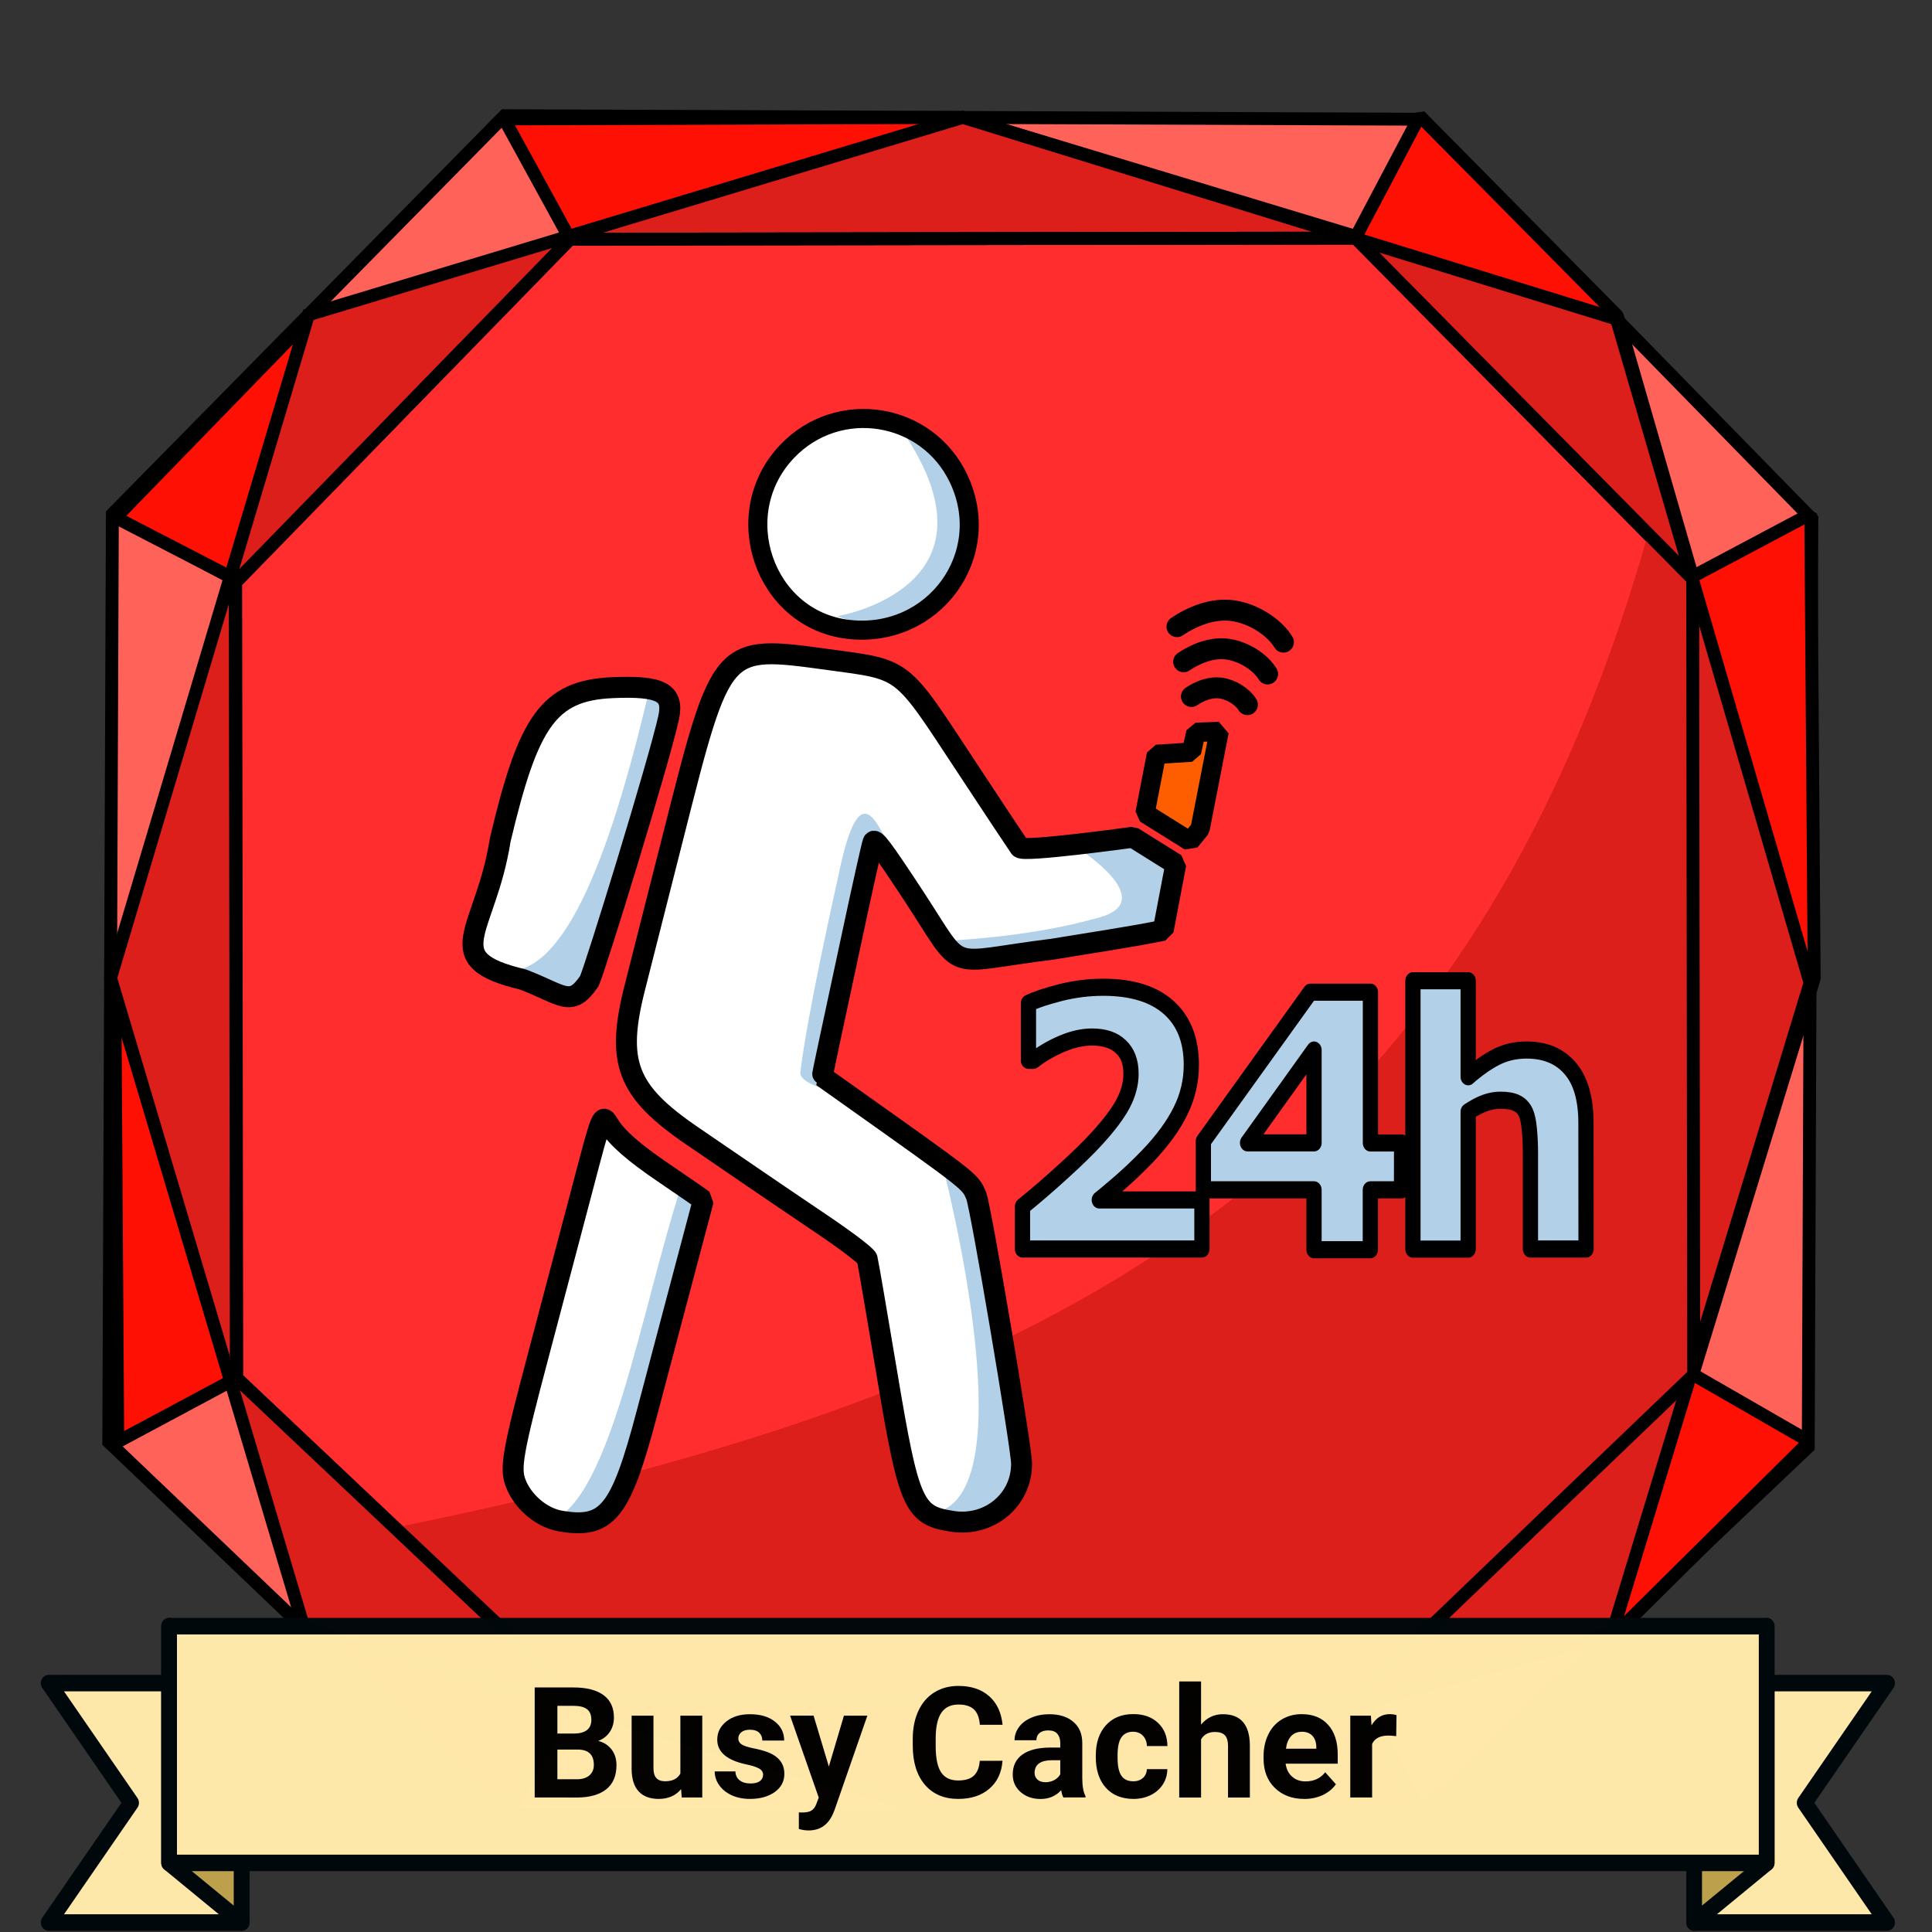 <?xml version="1.0" encoding="UTF-8" standalone="no"?>
<svg xmlns:osb="http://www.openswatchbook.org/uri/2009/osb" xmlns:dc="http://purl.org/dc/elements/1.1/" xmlns:cc="http://creativecommons.org/ns#" xmlns:rdf="http://www.w3.org/1999/02/22-rdf-syntax-ns#" xmlns:svg="http://www.w3.org/2000/svg" xmlns="http://www.w3.org/2000/svg" xmlns:xlink="http://www.w3.org/1999/xlink" xmlns:sodipodi="http://sodipodi.sourceforge.net/DTD/sodipodi-0.dtd" xmlns:inkscape="http://www.inkscape.org/namespaces/inkscape" width="120" height="120" viewBox="0 0 31.75 31.75" version="4.1.4" id="BadgeGen" inkscape:version="1.0.1 (3bc2e813f5, 2020-09-07)" sodipodi:docname="BadgeGen_v4.2.svg" style="enable-background:new" inkscape:export-filename="D:\Graphics\BadgesPGC\GPSMaze_NoL_v4.1.4.png" inkscape:export-xdpi="96" inkscape:export-ydpi="96">
  <rect x="0" y="0" width="31.75" height="31.75" fill="#333333" stroke="none"/>
  <title id="doctitle">BadgeGen_v4.2</title>
  <defs id="defs31018">
    <linearGradient inkscape:collect="always" id="linearGradient8847">
      <stop style="stop-color:#7a7a7a;stop-opacity:1" offset="0" id="stop8843"/>
      <stop style="stop-color:#ffffff;stop-opacity:1" offset="1" id="stop8845"/>
    </linearGradient>
    <marker inkscape:stockid="DotS" orient="auto" refY="0" refX="0" id="DotS" style="overflow:visible" inkscape:isstock="true">
      <path id="path6587" d="m -2.5,-1 c 0,2.76 -2.24,5 -5,5 -2.76,0 -5,-2.24 -5,-5 0,-2.76 2.24,-5 5,-5 2.76,0 5,2.24 5,5 z" style="fill:#ebe7e4;fill-opacity:1;fill-rule:evenodd;stroke:#705e43;stroke-width:1pt;stroke-opacity:1" transform="matrix(0.2,0,0,0.2,1.48,0.2)" inkscape:connector-curvature="0"/>
    </marker>
    <marker inkscape:stockid="Arrow2Lend" orient="auto" refY="0" refX="0" id="Arrow2Lend" style="overflow:visible" inkscape:isstock="true">
      <path id="path6541" style="fill:#000000;fill-opacity:1;fill-rule:evenodd;stroke:#000000;stroke-width:0.625;stroke-linejoin:round;stroke-opacity:1" d="M 8.719,4.034 -2.207,0.016 8.719,-4.002 c -1.745,2.372 -1.735,5.617 -6e-7,8.035 z" transform="matrix(-1.1,0,0,-1.1,-1.1,0)" inkscape:connector-curvature="0"/>
    </marker>
    <marker inkscape:stockid="Arrow1Lend" orient="auto" refY="0" refX="0" id="Arrow1Lend" style="overflow:visible" inkscape:isstock="true">
      <path id="path6523" d="M 0,0 5,-5 -12.5,0 5,5 Z" style="fill:#000000;fill-opacity:1;fill-rule:evenodd;stroke:#000000;stroke-width:1pt;stroke-opacity:1" transform="matrix(-0.8,0,0,-0.8,-10,0)" inkscape:connector-curvature="0"/>
    </marker>
    <marker inkscape:isstock="true" style="overflow:visible" id="marker6488" refX="0" refY="0" orient="auto" inkscape:stockid="Arrow2Send">
      <path transform="matrix(-0.3,0,0,-0.3,0.69,0)" d="M 8.719,4.034 -2.207,0.016 8.719,-4.002 c -1.745,2.372 -1.735,5.617 -6e-7,8.035 z" style="fill:#000000;fill-opacity:1;fill-rule:evenodd;stroke:#000000;stroke-width:0.625;stroke-linejoin:round;stroke-opacity:1" id="path6486" inkscape:connector-curvature="0"/>
    </marker>
    <linearGradient inkscape:collect="always" id="linearGradient2122">
      <stop style="stop-color:#648990;stop-opacity:1" offset="0" id="stop2118"/>
      <stop style="stop-color:#a3c7cd;stop-opacity:1" offset="1" id="stop2120"/>
    </linearGradient>
    <path style="fill:none;stroke:none;stroke-width:0.168;stroke-linecap:butt;stroke-linejoin:miter;stroke-miterlimit:4;stroke-dasharray:none;stroke-opacity:1" d="m -113.657,-389.316 c 0,0 26.398,-10.465 54.26,-0.098" id="path3194-0-2-59" inkscape:connector-curvature="0" sodipodi:nodetypes="cc" inkscape:export-xdpi="96" inkscape:export-ydpi="96"/>
    <path style="fill:none;stroke:none;stroke-width:0.168;stroke-linecap:butt;stroke-linejoin:miter;stroke-miterlimit:4;stroke-dasharray:none;stroke-opacity:1" d="m -113.657,-389.316 c 0,0 26.398,-10.465 54.26,-0.098" id="path3194-0-2-59-4" inkscape:connector-curvature="0" sodipodi:nodetypes="cc" inkscape:export-xdpi="96" inkscape:export-ydpi="96"/>
    <linearGradient id="linearGradient1346" osb:paint="gradient">
      <stop style="stop-color:#ffffff;stop-opacity:1" offset="0" id="stop1342"/>
      <stop style="stop-color:#d6d6d6;stop-opacity:1" offset="1" id="stop1344"/>
    </linearGradient>
    <linearGradient id="linearGradient829" osb:paint="gradient">
      <stop style="stop-color:#fdd573;stop-opacity:1" offset="0" id="stop825"/>
      <stop style="stop-color:#fbc231;stop-opacity:1" offset="1" id="stop827"/>
    </linearGradient>
    <linearGradient osb:paint="gradient" id="linearGradient925">
      <stop id="stop921" offset="0" style="stop-color:#f7f7f7;stop-opacity:1"/>
      <stop id="stop923" offset="1" style="stop-color:#a9a9a9;stop-opacity:1"/>
    </linearGradient>
    <linearGradient id="linearGradient1397" osb:paint="gradient">
      <stop style="stop-color:#e19b7f;stop-opacity:1" offset="0" id="stop1393"/>
      <stop style="stop-color:#c16d44;stop-opacity:1" offset="1" id="stop1395"/>
    </linearGradient>
    <linearGradient inkscape:collect="always" xlink:href="#linearGradient2122" id="linearGradient2124" x1="18.264" y1="228.881" x2="43.682" y2="235.985" gradientUnits="userSpaceOnUse"/>
    <marker inkscape:stockid="Arrow2Send" orient="auto" refY="0" refX="0" id="Arrow2Send-3" style="overflow:visible" inkscape:isstock="true">
      <path inkscape:connector-curvature="0" id="path2562-0" style="fill:#000000;fill-opacity:1;fill-rule:evenodd;stroke:#000000;stroke-width:0.625;stroke-linejoin:round;stroke-opacity:1" d="M 8.719,4.034 -2.207,0.016 8.719,-4.002 c -1.745,2.372 -1.735,5.617 -6e-7,8.035 z" transform="matrix(-0.3,0,0,-0.3,0.69,0)"/>
    </marker>
    <linearGradient inkscape:collect="always" xlink:href="#linearGradient8847" id="linearGradient8849" x1="36.056" y1="258.339" x2="35.173" y2="256.34" gradientUnits="userSpaceOnUse"/>
    <linearGradient inkscape:collect="always" xlink:href="#linearGradient8847" id="linearGradient8857" x1="27.45" y1="258.363" x2="26.603" y2="256.34" gradientUnits="userSpaceOnUse"/>
    <linearGradient inkscape:collect="always" xlink:href="#linearGradient8847" id="linearGradient8859" x1="29.19" y1="258.304" x2="28.331" y2="256.328" gradientUnits="userSpaceOnUse"/>
    <linearGradient inkscape:collect="always" xlink:href="#linearGradient8847" id="linearGradient8861" x1="30.906" y1="258.328" x2="30.047" y2="256.34" gradientUnits="userSpaceOnUse"/>
    <linearGradient inkscape:collect="always" xlink:href="#linearGradient8847" id="linearGradient8863" x1="32.611" y1="258.339" x2="31.752" y2="256.34" gradientUnits="userSpaceOnUse"/>
    <linearGradient inkscape:collect="always" xlink:href="#linearGradient8847" id="linearGradient8865" x1="34.339" y1="258.328" x2="33.469" y2="256.34" gradientUnits="userSpaceOnUse"/>
  </defs>
  <sodipodi:namedview id="base" pagecolor="#ffffff" bordercolor="#666666" borderopacity="1.0" inkscape:pageopacity="0" inkscape:pageshadow="2" inkscape:zoom="0.70710678" inkscape:cx="-715.00021" inkscape:cy="253.11541" inkscape:document-units="px" inkscape:current-layer="layer-TheRuggedCacher" showgrid="false" showborder="true" units="px" inkscape:window-width="1920" inkscape:window-height="1017" inkscape:window-x="1912" inkscape:window-y="592" inkscape:window-maximized="1" inkscape:snap-global="false" fit-margin-top="0" fit-margin-left="0" fit-margin-right="0" fit-margin-bottom="0" showguides="false" inkscape:showpageshadow="false" inkscape:document-rotation="0"/>
  <g inkscape:label="layer-BadgeBase" inkscape:groupmode="layer" id="layer-BadgeBase" style="display:inline" transform="translate(-16.356,-249.181)">
    
    
    
    <g inkscape:groupmode="layer" id="layer-ruby" inkscape:label="layer-Ruby" style="">
      <g id="base-Ruby" transform="matrix(0.253,0,0,0.253,94.997,217.281)" style="display:inline;stroke-width:1.569;stroke-miterlimit:4;stroke-dasharray:none" inkscape:label="base-Ruby" inkscape:groupmode="layer">
        <path inkscape:connector-curvature="0" d="m -274.112,236.134 -4.269,7.856 m 55.318,-7.659 4.223,7.889 m 17.608,-28.591 7.855,4.445 m 0.234,-60.281 -7.888,4.153 m -17.488,-30.117 -4.269,7.856 m -55.272,-8.085 4.223,7.889 m -29.698,17.984 7.856,4.199 m -8.091,56.083 7.89,-4.399 m 94.647,0.275 -21.831,20.702 -51.049,-0.196 -21.767,-20.781 0.201,-51.684 21.841,-22.183 51.049,0.196 21.757,22.261 z m 7.855,4.445 -25.462,24.146 -59.541,-0.229 -25.388,-24.237 0.234,-60.281 25.474,-25.873 59.541,0.229 25.376,25.964 z" style="display:inline;fill:#ff6259;fill-opacity:1;stroke:#000000;stroke-width:0.837;stroke-linecap:butt;stroke-linejoin:miter;stroke-miterlimit:4;stroke-dasharray:none;stroke-opacity:1" id="path1606-72"/>
        <path style="display:inline;fill:#ff1004;fill-opacity:1;stroke:#000000;stroke-width:0.837;stroke-linecap:butt;stroke-linejoin:bevel;stroke-miterlimit:4;stroke-dasharray:none;stroke-opacity:1;enable-background:new" d="m -303.376,189.901 7.883,-26.147 -7.828,-4.05 12.573,-12.943 16.918,-5.181 -4.256,-7.769 29.774,-0.093 25.562,7.731 4.135,-7.832 12.827,12.974 4.894,16.949 7.678,-4.08 0.224,30.183 -7.882,25.716 7.567,4.358 -12.311,12.204 -16.902,4.128 3.972,7.818 -29.506,0.233 -25.578,-7.967 -4.158,7.786 -12.789,-11.83 -4.829,-16.518 -7.776,4.165 z" id="path1658-5-9-3-7" inkscape:connector-curvature="0" sodipodi:nodetypes="ccccccccccccccccccccccccc"/>
        <path style="fill:#dc1f1b;fill-opacity:1;stroke:#000000;stroke-width:0.837;stroke-linecap:butt;stroke-linejoin:miter;stroke-miterlimit:4;stroke-dasharray:none;stroke-opacity:1" d="m -303.652,189.614 12.853,-43.078 42.507,-12.823 42.459,13.095 12.572,43.122 -12.847,42.214 -42.501,11.96 -42.465,-12.232 z" id="path1658-8" inkscape:connector-curvature="0"/>
        <g transform="matrix(0.923,0,0,0.923,-23.707,19.373)" style="display:inline;stroke:#000000;stroke-width:0.907;stroke-linejoin:bevel;stroke-miterlimit:4;stroke-dasharray:none;stroke-opacity:1;enable-background:new" id="g4012-7-7">
          <path style="display:inline;fill:#ff2d2e;fill-opacity:1;stroke:#000000;stroke-width:0.907;stroke-linecap:butt;stroke-linejoin:bevel;stroke-miterlimit:4;stroke-dasharray:none;stroke-opacity:1" d="m -294.522,156.604 0.075,55.991 23.699,22.388 55.303,-0.077 23.532,-22.551 -0.075,-55.991 -23.696,-23.992 -55.303,0.077 z" id="path1624-9-5-1-3" inkscape:connector-curvature="0"/>
          <path sodipodi:nodetypes="ccccccc" style="display:inline;fill:#dc1f1b;fill-opacity:1;stroke:none;stroke-width:0.907;stroke-linecap:butt;stroke-linejoin:bevel;stroke-miterlimit:4;stroke-dasharray:none;stroke-opacity:1;enable-background:new" d="m -283.619,223.194 12.899,11.789 55.303,-0.077 23.532,-22.551 -0.075,-55.991 -3.127,-3.223 c -13.341,47.054 -43.849,60.978 -88.532,70.052 z" id="path1624-9-5-8-5-3" inkscape:connector-curvature="0"/>
          <path style="display:inline;fill:none;fill-opacity:1;stroke:#000000;stroke-width:0.907;stroke-linecap:butt;stroke-linejoin:bevel;stroke-miterlimit:4;stroke-dasharray:none;stroke-opacity:1;enable-background:new" d="m -294.494,156.604 0.075,55.991 23.699,22.388 55.303,-0.077 23.532,-22.551 -0.075,-55.991 -23.696,-23.992 -55.303,0.077 z" id="path1624-9-5-8-8-1-8" inkscape:connector-curvature="0"/>
        </g>
      </g>
    </g>
    
    
    
    
    
  </g>
  <g inkscape:groupmode="layer" id="layer-icons" inkscape:label="layer-icons" style="display:inline" transform="translate(-16.356,-249.181)">
    
    
    
    
    
    
    
    
    
    
    <g inkscape:groupmode="layer" id="layer-TheBusyCacher" inkscape:label="layer-TheBusyCacher" style="">
      <g id="icon-TheBusyCacher" transform="matrix(0.524,0,0,0.524,136.362,140.34)" inkscape:groupmode="layer" style="display:inline">
        <g id="g2689" transform="matrix(0.923,0,0,0.923,-16.26,22.985)" style="stroke-width:0.712;stroke-miterlimit:4;stroke-dasharray:none">
          <g id="g12189" transform="matrix(1.25,0,0,1.25,408.606,-40.42)" style="fill:#ff5e00;fill-opacity:1;stroke-width:0.569;stroke-miterlimit:4;stroke-dasharray:none">
            <g transform="matrix(2.422,0,0,2.722,682.858,-389.093)" id="text11991" style="font-style:normal;font-weight:normal;font-size:10.583px;line-height:1.25;font-family:sans-serif;letter-spacing:0px;word-spacing:0px;fill:#b2d1e8;fill-opacity:1;stroke:#000000;stroke-width:0.171;stroke-linejoin:round;stroke-miterlimit:4;stroke-dasharray:none;stroke-opacity:1" aria-label="24h">
              <path inkscape:connector-curvature="0" id="path1694" style="letter-spacing:-0.304px;fill:#b2d1e8;fill-opacity:1;stroke:#000000;stroke-width:0.171;stroke-linejoin:round;stroke-miterlimit:4;stroke-dasharray:none;stroke-opacity:1" d="m -479.553,226.117 h -2.014 v -0.424 q 0.231,-0.167 0.462,-0.355 0.233,-0.188 0.372,-0.324 0.208,-0.202 0.296,-0.351 0.088,-0.15 0.088,-0.296 0,-0.176 -0.114,-0.27 -0.112,-0.097 -0.324,-0.097 -0.158,0 -0.334,0.066 -0.174,0.065 -0.324,0.167 h -0.055 v -0.57 q 0.122,-0.053 0.36,-0.107 0.239,-0.053 0.479,-0.053 0.482,0 0.736,0.203 0.253,0.202 0.253,0.572 0,0.243 -0.122,0.462 -0.121,0.219 -0.37,0.451 -0.157,0.145 -0.315,0.267 -0.158,0.121 -0.226,0.169 h 1.152 z"/>
              <path inkscape:connector-curvature="0" id="path1696" style="letter-spacing:-0.304px;fill:#b2d1e8;fill-opacity:1;stroke:#000000;stroke-width:0.171;stroke-linejoin:round;stroke-miterlimit:4;stroke-dasharray:none;stroke-opacity:1" d="m -477.313,225.526 h -0.35 v 0.598 h -0.632 v -0.598 h -1.242 v -0.486 l 1.201,-1.488 h 0.674 v 1.506 h 0.35 z m -0.982,-0.469 v -0.927 l -0.746,0.927 z"/>
              <path inkscape:connector-curvature="0" id="path1698" style="font-style:normal;font-variant:normal;font-weight:bold;font-stretch:normal;font-size:3.528px;line-height:1.25;font-family:sans-serif;-inkscape-font-specification:'sans-serif Bold';fill:#b2d1e8;fill-opacity:1;stroke:#000000;stroke-width:0.171;stroke-linejoin:round;stroke-miterlimit:4;stroke-dasharray:none;stroke-opacity:1" d="m -475.242,226.117 h -0.624 v -0.959 q 0,-0.117 -0.012,-0.233 -0.012,-0.117 -0.041,-0.172 -0.034,-0.064 -0.102,-0.093 -0.065,-0.029 -0.184,-0.029 -0.084,0 -0.172,0.028 -0.086,0.028 -0.188,0.088 v 1.371 h -0.62 v -2.68 h 0.62 v 0.959 q 0.165,-0.129 0.317,-0.198 0.153,-0.069 0.339,-0.069 0.314,0 0.489,0.183 0.177,0.183 0.177,0.546 z"/>
            </g>
          </g>
          <g style="fill:none;fill-opacity:1;stroke-width:0.712;stroke-miterlimit:4;stroke-dasharray:none" transform="translate(40.932,2.906)" id="g2673">
            <g style="fill:none;fill-opacity:1;stroke:#000000;stroke-width:0.854;stroke-miterlimit:4;stroke-dasharray:none;stroke-opacity:1" transform="matrix(0.826,0.108,-0.108,0.826,208.306,107.349)" id="g11916-2">
              <path style="fill:none;fill-opacity:1;stroke:#000000;stroke-width:0.854;stroke-linecap:round;stroke-linejoin:miter;stroke-miterlimit:4;stroke-dasharray:none;stroke-opacity:1" d="m -505.185,203.521 c 0.291,-0.259 0.711,-0.503 1.151,-0.495 0.44,0.007 0.918,0.234 1.156,0.528" id="path11865-3-3" inkscape:connector-curvature="0" sodipodi:nodetypes="csc"/>
              <path style="fill:none;fill-opacity:1;stroke:#000000;stroke-width:0.854;stroke-linecap:round;stroke-linejoin:miter;stroke-miterlimit:4;stroke-dasharray:none;stroke-opacity:1" d="m -505.683,202.158 c 0.437,-0.388 1.065,-0.754 1.726,-0.743 0.66,0.011 1.377,0.35 1.733,0.792" id="path11865-3-7-4" inkscape:connector-curvature="0" sodipodi:nodetypes="csc"/>
              <path style="fill:none;fill-opacity:1;stroke:#000000;stroke-width:0.854;stroke-linecap:round;stroke-linejoin:miter;stroke-miterlimit:4;stroke-dasharray:none;stroke-opacity:1" d="m -506.139,200.773 c 0.554,-0.492 1.352,-0.956 2.19,-0.942 0.838,0.013 1.747,0.445 2.198,1.005" id="path11865-3-7-2-7" inkscape:connector-curvature="0" sodipodi:nodetypes="csc"/>
            </g>
            <path style="fill:#ffffff;fill-opacity:1;stroke:none;stroke-width:0.712;stroke-linecap:butt;stroke-linejoin:bevel;stroke-miterlimit:4;stroke-dasharray:none;stroke-opacity:1" d="m -252.463,248.922 c -0.636,-0.11 -1.274,-0.651 -1.516,-1.284 -0.199,-0.52 -0.103,-1.058 0.783,-4.399 0.483,-1.821 1.151,-4.347 1.484,-5.615 0.679,-2.583 0.664,-2.547 0.902,-2.164 0.279,0.448 0.829,0.931 1.861,1.633 0.531,0.361 1.051,0.718 1.156,0.793 l 0.19,0.136 -0.631,2.378 c -0.347,1.308 -0.927,3.497 -1.288,4.866 -0.888,3.363 -1.346,3.933 -2.941,3.656 z" id="path8713" inkscape:connector-curvature="0"/>
            <path style="fill:#ffffff;fill-opacity:1;stroke:none;stroke-width:0.712;stroke-linecap:butt;stroke-linejoin:bevel;stroke-miterlimit:4;stroke-dasharray:none;stroke-opacity:1" d="m -239.118,248.935 c -1.342,-0.191 -1.497,-0.537 -2.249,-5.033 -0.343,-2.047 -0.643,-3.798 -0.669,-3.89 -0.027,-0.099 -0.677,-0.594 -1.597,-1.215 -0.854,-0.576 -1.965,-1.33 -2.469,-1.676 -0.505,-0.346 -1.346,-0.921 -1.87,-1.278 -2.236,-1.525 -2.611,-2.501 -1.952,-5.074 0.115,-0.447 0.705,-2.774 1.311,-5.17 1.639,-6.472 1.614,-6.444 5.24,-5.95 2.642,0.36 2.446,0.209 4.68,3.604 0.94,1.429 1.772,2.683 1.847,2.786 0.119,0.164 3.837,-0.35 3.837,-0.35 l 1.46,0.913 -0.429,2.251 c -1.176,0.237 -2.54,0.435 -3.755,0.638 -3.734,0.458 -2.941,0.899 -4.731,-1.822 -1.077,-1.638 -1.318,-1.956 -1.372,-1.818 -0.036,0.092 -0.336,1.431 -0.666,2.975 -0.33,1.544 -0.706,3.298 -0.835,3.897 -0.129,0.599 -0.229,1.093 -0.222,1.098 0.007,0.005 0.409,0.29 0.893,0.633 4.226,3.001 4.126,2.922 4.336,3.418 0.154,0.366 1.537,8.534 1.54,9.097 0.006,1.229 -1.078,2.145 -2.329,1.968 z" id="path8711" inkscape:connector-curvature="0" sodipodi:nodetypes="csccscssccccccccccscccccc"/>
            <path style="fill:#ffffff;fill-opacity:1;stroke:none;stroke-width:0.712;stroke-linecap:butt;stroke-linejoin:bevel;stroke-miterlimit:4;stroke-dasharray:none;stroke-opacity:1" d="m -253.737,230.521 c -2.942,-0.703 -1.264,-1.582 -0.767,-4.744 0.95,-4.008 1.632,-5.076 3.811,-5.171 1.645,-0.072 2.097,0.162 1.911,1.02 -0.316,1.456 -2.513,8.594 -2.698,8.955 -0.629,0.925 -0.899,0.454 -2.257,-0.06 z" id="path8709" inkscape:connector-curvature="0"/>
            <path style="fill:#ffffff;fill-opacity:1;stroke:none;stroke-width:0.648;stroke-linecap:butt;stroke-linejoin:bevel;stroke-miterlimit:4;stroke-dasharray:none;stroke-opacity:1" d="m -242.667,218.626 c -2.874,-0.326 -4.115,-3.936 -2.081,-6.057 1.736,-1.81 4.732,-1.336 5.812,0.92 1.246,2.6 -0.835,5.466 -3.731,5.137 z" id="path8694" inkscape:connector-curvature="0"/>
            <path style="display:inline;fill:#ff5e00;fill-opacity:1;stroke:none;stroke-width:0.657;stroke-linecap:butt;stroke-linejoin:bevel;stroke-miterlimit:4;stroke-dasharray:none;stroke-opacity:1;enable-background:new" d="m -232.595,224.874 0.388,-2.002 1.191,-0.075 0.149,-0.673 0.79,-0.03 -0.647,3.314 -0.344,0.42 z" id="path8711-6" inkscape:connector-curvature="0" sodipodi:nodetypes="cccccccc"/>
          </g>
          <path style="fill:#b2d1e8;fill-opacity:1;stroke:none;stroke-width:0.505px;stroke-linecap:butt;stroke-linejoin:miter;stroke-opacity:1" d="m -199.858,214.766 c 0,0 3.395,1.34 1.876,4.824 0,0 -1.674,2.463 -4.074,1.484 0,0 5.85,-0.962 2.199,-6.308 z" id="path2966" inkscape:connector-curvature="0"/>
          <path style="fill:#b2d1e8;fill-opacity:1;stroke:none;stroke-width:0.547px;stroke-linecap:butt;stroke-linejoin:miter;stroke-opacity:1" d="m -208.447,223.566 c -1.393,5.966 -2.995,9.886 -5.031,9.547 l 2.567,0.786 0.89,-1.3 2.463,-8.691 z" id="path2971" inkscape:connector-curvature="0" sodipodi:nodetypes="cccccc"/>
          <path style="fill:#b2d1e8;fill-opacity:1;stroke:none;stroke-width:0.547px;stroke-linecap:butt;stroke-linejoin:miter;stroke-opacity:1" d="m -207.352,240.4 c -1.389,4.314 -2.399,10.664 -4.448,11.428 l 1.984,-0.479 1.163,-2.258 2.053,-8.006 z" id="path2973" inkscape:connector-curvature="0" sodipodi:nodetypes="cccccc"/>
          <path style="fill:#b2d1e8;fill-opacity:1;stroke:none;stroke-width:0.547px;stroke-linecap:butt;stroke-linejoin:miter;stroke-opacity:1" d="m -199.258,251.546 2.103,0.282 1.505,-1.232 -0.821,-5.474 -1.026,-5.132 -1.003,-0.33 c 0,0 3.254,12.36 -0.758,11.887 z" id="path2975" inkscape:connector-curvature="0" sodipodi:nodetypes="ccccccc"/>
          <path style="fill:#b2d1e8;fill-opacity:1;stroke:none;stroke-width:0.547px;stroke-linecap:butt;stroke-linejoin:miter;stroke-opacity:1" d="m -202.391,237.167 1.608,-8.468 2.669,3.832 1.916,0.068 5.406,-0.958 0.274,-2.258 -1.711,-1.026 -1.604,0.641 c -0.031,-0.031 2.715,1.722 0.714,2.302 -2.536,0.735 -5.212,0.769 -5.166,0.821 0,0 -0.796,-1.335 -2.086,-3.421 -0.388,-0.627 -0.959,-2.19 -1.643,1.163 0,0 -1.062,4.696 -1.3,6.706 -0.043,0.364 0.924,0.599 0.924,0.599 z" id="path2977" inkscape:connector-curvature="0" sodipodi:nodetypes="ccccccccscscsc"/>
          <g style="display:inline;fill:none;fill-opacity:1;stroke-width:0.712;stroke-miterlimit:4;stroke-dasharray:none;enable-background:new" transform="translate(40.993,2.897)" id="g2673-1">
            <path style="fill:none;fill-opacity:1;stroke:#000000;stroke-width:0.712;stroke-linecap:butt;stroke-linejoin:bevel;stroke-miterlimit:4;stroke-dasharray:none;stroke-opacity:1" d="m -252.463,248.922 c -0.636,-0.11 -1.274,-0.651 -1.516,-1.284 -0.199,-0.52 -0.103,-1.058 0.783,-4.399 0.483,-1.821 1.151,-4.347 1.484,-5.615 0.679,-2.583 0.664,-2.547 0.902,-2.164 0.279,0.448 0.829,0.931 1.861,1.633 0.531,0.361 1.051,0.718 1.156,0.793 l 0.19,0.136 -0.631,2.378 c -0.347,1.308 -0.927,3.497 -1.288,4.866 -0.888,3.363 -1.346,3.933 -2.941,3.656 z" id="path8713-8" inkscape:connector-curvature="0"/>
            <path style="fill:none;fill-opacity:1;stroke:#000000;stroke-width:0.712;stroke-linecap:butt;stroke-linejoin:bevel;stroke-miterlimit:4;stroke-dasharray:none;stroke-opacity:1" d="m -239.118,248.935 c -1.342,-0.191 -1.497,-0.537 -2.249,-5.033 -0.343,-2.047 -0.643,-3.798 -0.669,-3.89 -0.027,-0.099 -0.677,-0.594 -1.597,-1.215 -0.854,-0.576 -1.965,-1.33 -2.469,-1.676 -0.505,-0.346 -1.346,-0.921 -1.87,-1.278 -2.236,-1.525 -2.611,-2.501 -1.952,-5.074 0.115,-0.447 0.705,-2.774 1.311,-5.17 1.639,-6.472 1.614,-6.444 5.24,-5.95 2.642,0.36 2.446,0.209 4.68,3.604 0.94,1.429 1.772,2.683 1.847,2.786 0.119,0.164 3.837,-0.35 3.837,-0.35 l 1.46,0.913 -0.429,2.251 c -1.176,0.237 -2.54,0.435 -3.755,0.638 -3.734,0.458 -2.941,0.899 -4.731,-1.822 -1.077,-1.638 -1.318,-1.956 -1.372,-1.818 -0.036,0.092 -0.336,1.431 -0.666,2.975 -0.33,1.544 -0.706,3.298 -0.835,3.897 -0.129,0.599 -0.229,1.093 -0.222,1.098 0.007,0.005 0.409,0.29 0.893,0.633 4.226,3.001 4.126,2.922 4.336,3.418 0.154,0.366 1.537,8.534 1.54,9.097 0.006,1.229 -1.078,2.145 -2.329,1.968 z" id="path8711-61" inkscape:connector-curvature="0" sodipodi:nodetypes="csccscssccccccccccscccccc"/>
            <path style="fill:none;fill-opacity:1;stroke:#000000;stroke-width:0.712;stroke-linecap:butt;stroke-linejoin:bevel;stroke-miterlimit:4;stroke-dasharray:none;stroke-opacity:1" d="m -253.737,230.521 c -2.942,-0.703 -1.264,-1.582 -0.767,-4.744 0.95,-4.008 1.632,-5.076 3.811,-5.171 1.645,-0.072 2.097,0.162 1.911,1.02 -0.316,1.456 -2.513,8.594 -2.698,8.955 -0.629,0.925 -0.899,0.454 -2.257,-0.06 z" id="path8709-9" inkscape:connector-curvature="0"/>
            <path style="fill:none;fill-opacity:1;stroke:#000000;stroke-width:0.648;stroke-linecap:butt;stroke-linejoin:bevel;stroke-miterlimit:4;stroke-dasharray:none;stroke-opacity:1" d="m -242.667,218.626 c -2.874,-0.326 -4.115,-3.936 -2.081,-6.057 1.736,-1.81 4.732,-1.336 5.812,0.92 1.246,2.6 -0.835,5.466 -3.731,5.137 z" id="path8694-8" inkscape:connector-curvature="0"/>
            <path style="display:inline;fill:none;fill-opacity:1;stroke:#000000;stroke-width:0.657;stroke-linecap:butt;stroke-linejoin:bevel;stroke-miterlimit:4;stroke-dasharray:none;stroke-opacity:1;enable-background:new" d="m -232.595,224.874 0.388,-2.002 1.191,-0.075 0.149,-0.673 0.79,-0.03 -0.647,3.314 -0.344,0.42 z" id="path8711-6-1" inkscape:connector-curvature="0" sodipodi:nodetypes="cccccccc"/>
          </g>
        </g>
      </g>
    </g>
    
    
    
    
    
    
    
    
    
    
    
    
    
    
    
    
    
    
    
    
    
    
    
    
    
    
    
    
    
    
    
    
    
    
  </g>
  
  <g inkscape:groupmode="layer" id="layer-addon-topleft" inkscape:label="layer-addon-topleft" style="" transform="translate(-16.356,-249.181)">
    
    
    
    
    
    
    
    
    
    
    
    
    
    
    
    
  </g>
  <g inkscape:groupmode="layer" id="layer-addon-midleft" inkscape:label="layer-addon-midleft" style="" transform="translate(-16.356,-249.181)">
    
    
    
    
    
    
    
    
    
    
    
    
    
    
    
    
  </g>
  <g inkscape:groupmode="layer" id="layer-addon-bottomleft" inkscape:label="layer-addon-bottomleft" style="" transform="translate(-16.356,-249.181)">
    
    
    
    
    
    
    
    
    
    
    
    
    
    
    
    
  </g>
  <g inkscape:groupmode="layer" id="layer-addon-topright" inkscape:label="layer-addon-topright" style="" transform="translate(-16.356,-249.181)">
    
    
    
    
    
    
    
    
    
    
    
    
    
    
    
    
  </g>
  <g inkscape:groupmode="layer" id="layer-addon-midright" inkscape:label="layer-addon-midright" style="" transform="translate(-16.356,-249.181)">
    
    
    
    
    
    
    
    
    
    
    
    
    
    
    
    
  </g>
  <g inkscape:groupmode="layer" id="layer-addon-bottomright" inkscape:label="layer-addon-bottomright" style="" transform="translate(-16.356,-249.181)">
    
    
    
    
    
    
    
    
    
    
    
    
    
    
    
    
  </g>
  <g inkscape:groupmode="layer" id="layer-ribbon" inkscape:label="layer-ribbon" style="display:inline;opacity:0.99" transform="translate(-16.356,-249.181)">
    <g id="layer-ribbon-base" transform="matrix(0.478,0,0,0.502,86.398,149.217)" style="stroke:#00080b;stroke-width:0.54;stroke-miterlimit:4;stroke-dasharray:none;stroke-opacity:1" inkscape:groupmode="layer">
      <g id="g1029" style="display:inline;stroke:#00080b;stroke-width:0.54;stroke-miterlimit:4;stroke-dasharray:none;stroke-opacity:1" transform="translate(0,2.1814158e-6)">
        <g id="g999" style="stroke:#00080b;stroke-width:0.54;stroke-miterlimit:4;stroke-dasharray:none;stroke-opacity:1">
          <path sodipodi:nodetypes="cccccc" inkscape:connector-curvature="0" id="rect926-0" d="m -144.859,254.231 h 6.634 v 7.837 h -6.634 l 2.835,-3.918 z" style="opacity:1;fill:#ffe9aa;fill-opacity:1;fill-rule:evenodd;stroke:#00080b;stroke-width:0.54;stroke-linecap:butt;stroke-linejoin:round;stroke-miterlimit:4;stroke-dasharray:none;stroke-dashoffset:0;stroke-opacity:1;paint-order:normal"/>
          <path inkscape:connector-curvature="0" id="path978" d="m -138.225,262.068 -2.493,-1.951 v -7.751 l 2.493,1.865 z" style="fill:#bea14d;fill-opacity:1;stroke:#00080b;stroke-width:0.54;stroke-linecap:butt;stroke-linejoin:round;stroke-miterlimit:4;stroke-dasharray:none;stroke-opacity:1"/>
        </g>
        <g transform="matrix(-1,0,0,1,-226.511,7.7148434e-7)" id="g999-6" style="stroke:#00080b;stroke-width:0.54;stroke-miterlimit:4;stroke-dasharray:none;stroke-opacity:1">
          <path sodipodi:nodetypes="cccccc" inkscape:connector-curvature="0" id="rect926-0-8" d="m -144.859,254.231 h 6.634 v 7.837 h -6.634 l 2.835,-3.918 z" style="opacity:1;fill:#ffe9aa;fill-opacity:1;fill-rule:evenodd;stroke:#00080b;stroke-width:0.54;stroke-linecap:butt;stroke-linejoin:round;stroke-miterlimit:4;stroke-dasharray:none;stroke-dashoffset:0;stroke-opacity:1;paint-order:normal"/>
          <path inkscape:connector-curvature="0" id="path978-7" d="m -138.225,262.068 -2.493,-1.951 v -7.751 l 2.493,1.865 z" style="fill:#bea14d;fill-opacity:1;stroke:#00080b;stroke-width:0.54;stroke-linecap:butt;stroke-linejoin:round;stroke-miterlimit:4;stroke-dasharray:none;stroke-opacity:1"/>
        </g>
      </g>
      <rect y="252.366" x="-140.717" height="7.751" width="54.924" id="rect926" style="opacity:1;fill:#ffe9aa;fill-opacity:1;fill-rule:evenodd;stroke:#00080b;stroke-width:0.54;stroke-linecap:butt;stroke-linejoin:round;stroke-miterlimit:4;stroke-dasharray:none;stroke-dashoffset:0;stroke-opacity:1;paint-order:normal"/>
    </g>
    
    <g inkscape:groupmode="layer" id="layer-ribbontext" style="display:inline">
      
      
      
      
      
      
      <g aria-label="Busy Cacher" style="font-style:normal;font-weight:normal;font-size:2.543px;line-height:1.25;font-family:sans-serif;letter-spacing:0px;word-spacing:0px;opacity:0.99;fill:#000000;fill-opacity:1;stroke:none;stroke-width:0.139;enable-background:new" id="ribbon-text-TheBusyCacher">
        <path d="m 25.143,278.72 v -1.808 h 0.633 q 0.329,0 0.499,0.127 0.17,0.125 0.17,0.369 0,0.133 -0.068,0.235 -0.068,0.101 -0.19,0.148 0.139,0.035 0.219,0.14 0.081,0.106 0.081,0.258 0,0.261 -0.166,0.395 -0.166,0.134 -0.474,0.137 z m 0.373,-0.787 v 0.488 h 0.319 q 0.132,0 0.205,-0.062 0.075,-0.063 0.075,-0.174 0,-0.248 -0.257,-0.252 z m 0,-0.263 h 0.276 q 0.282,-0.005 0.282,-0.225 0,-0.123 -0.072,-0.176 -0.071,-0.055 -0.225,-0.055 h -0.261 z" style="font-style:normal;font-variant:normal;font-weight:bold;font-stretch:normal;font-family:Roboto;-inkscape-font-specification:'Roboto Bold';text-align:center;text-anchor:middle;fill:#000000;fill-opacity:1;stroke-width:0.139" id="path2721" inkscape:connector-curvature="0"/>
        <path d="m 27.549,278.583 q -0.133,0.161 -0.368,0.161 -0.216,0 -0.33,-0.124 -0.113,-0.124 -0.115,-0.364 v -0.88 h 0.359 v 0.868 q 0,0.21 0.191,0.21 0.183,0 0.251,-0.127 v -0.951 h 0.36 v 1.344 h -0.338 z" style="font-style:normal;font-variant:normal;font-weight:bold;font-stretch:normal;font-family:Roboto;-inkscape-font-specification:'Roboto Bold';text-align:center;text-anchor:middle;fill:#000000;fill-opacity:1;stroke-width:0.139" id="path2723" inkscape:connector-curvature="0"/>
        <path d="m 28.897,278.348 q 0,-0.066 -0.066,-0.103 -0.065,-0.038 -0.209,-0.068 -0.479,-0.101 -0.479,-0.407 0,-0.179 0.148,-0.298 0.149,-0.12 0.389,-0.12 0.256,0 0.409,0.12 0.154,0.12 0.154,0.313 h -0.359 q 0,-0.077 -0.05,-0.127 -0.05,-0.051 -0.155,-0.051 -0.091,0 -0.14,0.041 -0.05,0.041 -0.05,0.104 0,0.06 0.056,0.097 0.057,0.036 0.191,0.063 0.134,0.026 0.226,0.06 0.284,0.104 0.284,0.361 0,0.184 -0.158,0.298 -0.158,0.113 -0.407,0.113 -0.169,0 -0.301,-0.06 -0.13,-0.061 -0.205,-0.165 -0.074,-0.106 -0.074,-0.227 h 0.34 q 0.005,0.096 0.071,0.147 0.066,0.051 0.176,0.051 0.103,0 0.155,-0.038 0.053,-0.04 0.053,-0.103 z" style="font-style:normal;font-variant:normal;font-weight:bold;font-stretch:normal;font-family:Roboto;-inkscape-font-specification:'Roboto Bold';text-align:center;text-anchor:middle;fill:#000000;fill-opacity:1;stroke-width:0.139" id="path2725" inkscape:connector-curvature="0"/>
        <path d="m 29.977,278.212 0.248,-0.836 h 0.385 l -0.54,1.552 -0.03,0.071 q -0.12,0.263 -0.397,0.263 -0.078,0 -0.159,-0.024 v -0.272 l 0.055,10e-4 q 0.102,0 0.151,-0.031 0.051,-0.031 0.079,-0.103 l 0.042,-0.111 -0.471,-1.347 h 0.386 z" style="font-style:normal;font-variant:normal;font-weight:bold;font-stretch:normal;font-family:Roboto;-inkscape-font-specification:'Roboto Bold';text-align:center;text-anchor:middle;fill:#000000;fill-opacity:1;stroke-width:0.139" id="path2727" inkscape:connector-curvature="0"/>
        <path d="m 32.831,278.117 q -0.021,0.292 -0.216,0.459 -0.194,0.168 -0.512,0.168 -0.348,0 -0.548,-0.233 -0.199,-0.235 -0.199,-0.643 v -0.111 q 0,-0.261 0.092,-0.459 0.092,-0.199 0.262,-0.304 0.171,-0.107 0.397,-0.107 0.313,0 0.504,0.168 0.191,0.168 0.221,0.471 h -0.373 q -0.014,-0.175 -0.098,-0.253 -0.083,-0.08 -0.255,-0.08 -0.186,0 -0.279,0.134 -0.092,0.133 -0.094,0.414 v 0.137 q 0,0.293 0.088,0.428 0.089,0.135 0.281,0.135 0.173,0 0.257,-0.078 0.086,-0.08 0.098,-0.245 z" style="font-style:normal;font-variant:normal;font-weight:bold;font-stretch:normal;font-family:Roboto;-inkscape-font-specification:'Roboto Bold';text-align:center;text-anchor:middle;fill:#000000;fill-opacity:1;stroke-width:0.139" id="path2729" inkscape:connector-curvature="0"/>
        <path d="m 33.831,278.72 q -0.025,-0.048 -0.036,-0.12 -0.13,0.145 -0.339,0.145 -0.197,0 -0.328,-0.114 -0.129,-0.114 -0.129,-0.288 0,-0.214 0.158,-0.328 0.159,-0.114 0.458,-0.115 h 0.165 v -0.077 q 0,-0.093 -0.048,-0.149 -0.047,-0.056 -0.15,-0.056 -0.091,0 -0.143,0.043 -0.051,0.043 -0.051,0.119 h -0.359 q 0,-0.117 0.072,-0.216 0.072,-0.099 0.204,-0.155 0.132,-0.057 0.296,-0.057 0.248,0 0.394,0.125 0.147,0.124 0.147,0.35 v 0.582 q 0.001,0.191 0.053,0.289 v 0.021 z m -0.297,-0.25 q 0.079,0 0.147,-0.035 0.067,-0.036 0.099,-0.096 v -0.231 h -0.134 q -0.269,0 -0.287,0.186 l -0.001,0.021 q 0,0.067 0.047,0.111 0.047,0.043 0.129,0.043 z" style="font-style:normal;font-variant:normal;font-weight:bold;font-stretch:normal;font-family:Roboto;-inkscape-font-specification:'Roboto Bold';text-align:center;text-anchor:middle;fill:#000000;fill-opacity:1;stroke-width:0.139" id="path2731" inkscape:connector-curvature="0"/>
        <path d="m 34.977,278.455 q 0.099,0 0.161,-0.055 0.062,-0.055 0.065,-0.145 h 0.337 q -0.001,0.137 -0.074,0.251 -0.073,0.113 -0.201,0.176 -0.127,0.062 -0.281,0.062 -0.288,0 -0.454,-0.183 -0.166,-0.184 -0.166,-0.507 v -0.024 q 0,-0.31 0.165,-0.495 0.165,-0.185 0.453,-0.185 0.252,0 0.404,0.144 0.153,0.143 0.155,0.381 h -0.337 q -0.003,-0.104 -0.065,-0.169 -0.062,-0.066 -0.164,-0.066 -0.125,0 -0.19,0.092 -0.063,0.091 -0.063,0.296 v 0.037 q 0,0.207 0.063,0.298 0.063,0.091 0.192,0.091 z" style="font-style:normal;font-variant:normal;font-weight:bold;font-stretch:normal;font-family:Roboto;-inkscape-font-specification:'Roboto Bold';text-align:center;text-anchor:middle;fill:#000000;fill-opacity:1;stroke-width:0.139" id="path2733" inkscape:connector-curvature="0"/>
        <path d="m 36.094,277.523 q 0.143,-0.171 0.359,-0.171 0.437,0 0.443,0.508 v 0.861 h -0.359 v -0.851 q 0,-0.115 -0.05,-0.17 -0.05,-0.056 -0.165,-0.056 -0.158,0 -0.228,0.122 v 0.955 H 35.735 v -1.907 h 0.359 z" style="font-style:normal;font-variant:normal;font-weight:bold;font-stretch:normal;font-family:Roboto;-inkscape-font-specification:'Roboto Bold';text-align:center;text-anchor:middle;fill:#000000;fill-opacity:1;stroke-width:0.139" id="path2735" inkscape:connector-curvature="0"/>
        <path d="m 37.788,278.744 q -0.296,0 -0.482,-0.181 -0.185,-0.181 -0.185,-0.483 v -0.035 q 0,-0.202 0.078,-0.361 0.078,-0.16 0.221,-0.246 0.144,-0.087 0.328,-0.087 0.276,0 0.433,0.174 0.159,0.174 0.159,0.493 v 0.147 h -0.856 q 0.017,0.132 0.104,0.211 0.088,0.08 0.222,0.08 0.207,0 0.324,-0.15 l 0.176,0.197 q -0.081,0.114 -0.219,0.179 -0.138,0.063 -0.305,0.063 z m -0.041,-1.103 q -0.107,0 -0.174,0.072 -0.066,0.072 -0.084,0.206 h 0.499 v -0.029 q -0.003,-0.119 -0.065,-0.184 -0.062,-0.066 -0.176,-0.066 z" style="font-style:normal;font-variant:normal;font-weight:bold;font-stretch:normal;font-family:Roboto;-inkscape-font-specification:'Roboto Bold';text-align:center;text-anchor:middle;fill:#000000;fill-opacity:1;stroke-width:0.139" id="path2737" inkscape:connector-curvature="0"/>
        <path d="m 39.301,277.713 q -0.073,-0.01 -0.129,-0.01 -0.204,0 -0.267,0.138 v 0.879 h -0.359 v -1.344 h 0.339 l 0.01,0.16 q 0.108,-0.185 0.299,-0.185 0.06,0 0.112,0.016 z" style="font-style:normal;font-variant:normal;font-weight:bold;font-stretch:normal;font-family:Roboto;-inkscape-font-specification:'Roboto Bold';text-align:center;text-anchor:middle;fill:#000000;fill-opacity:1;stroke-width:0.139" id="path2739" inkscape:connector-curvature="0"/>
      </g>
      
      
      
      
      
      
      
      
      
      
      
      
      
      
      
      
      
      
      
      
      
      
      
      
      
      
      
      
      
      
      
      
      
      
      
      
      
      
    </g>
  </g>
</svg>
